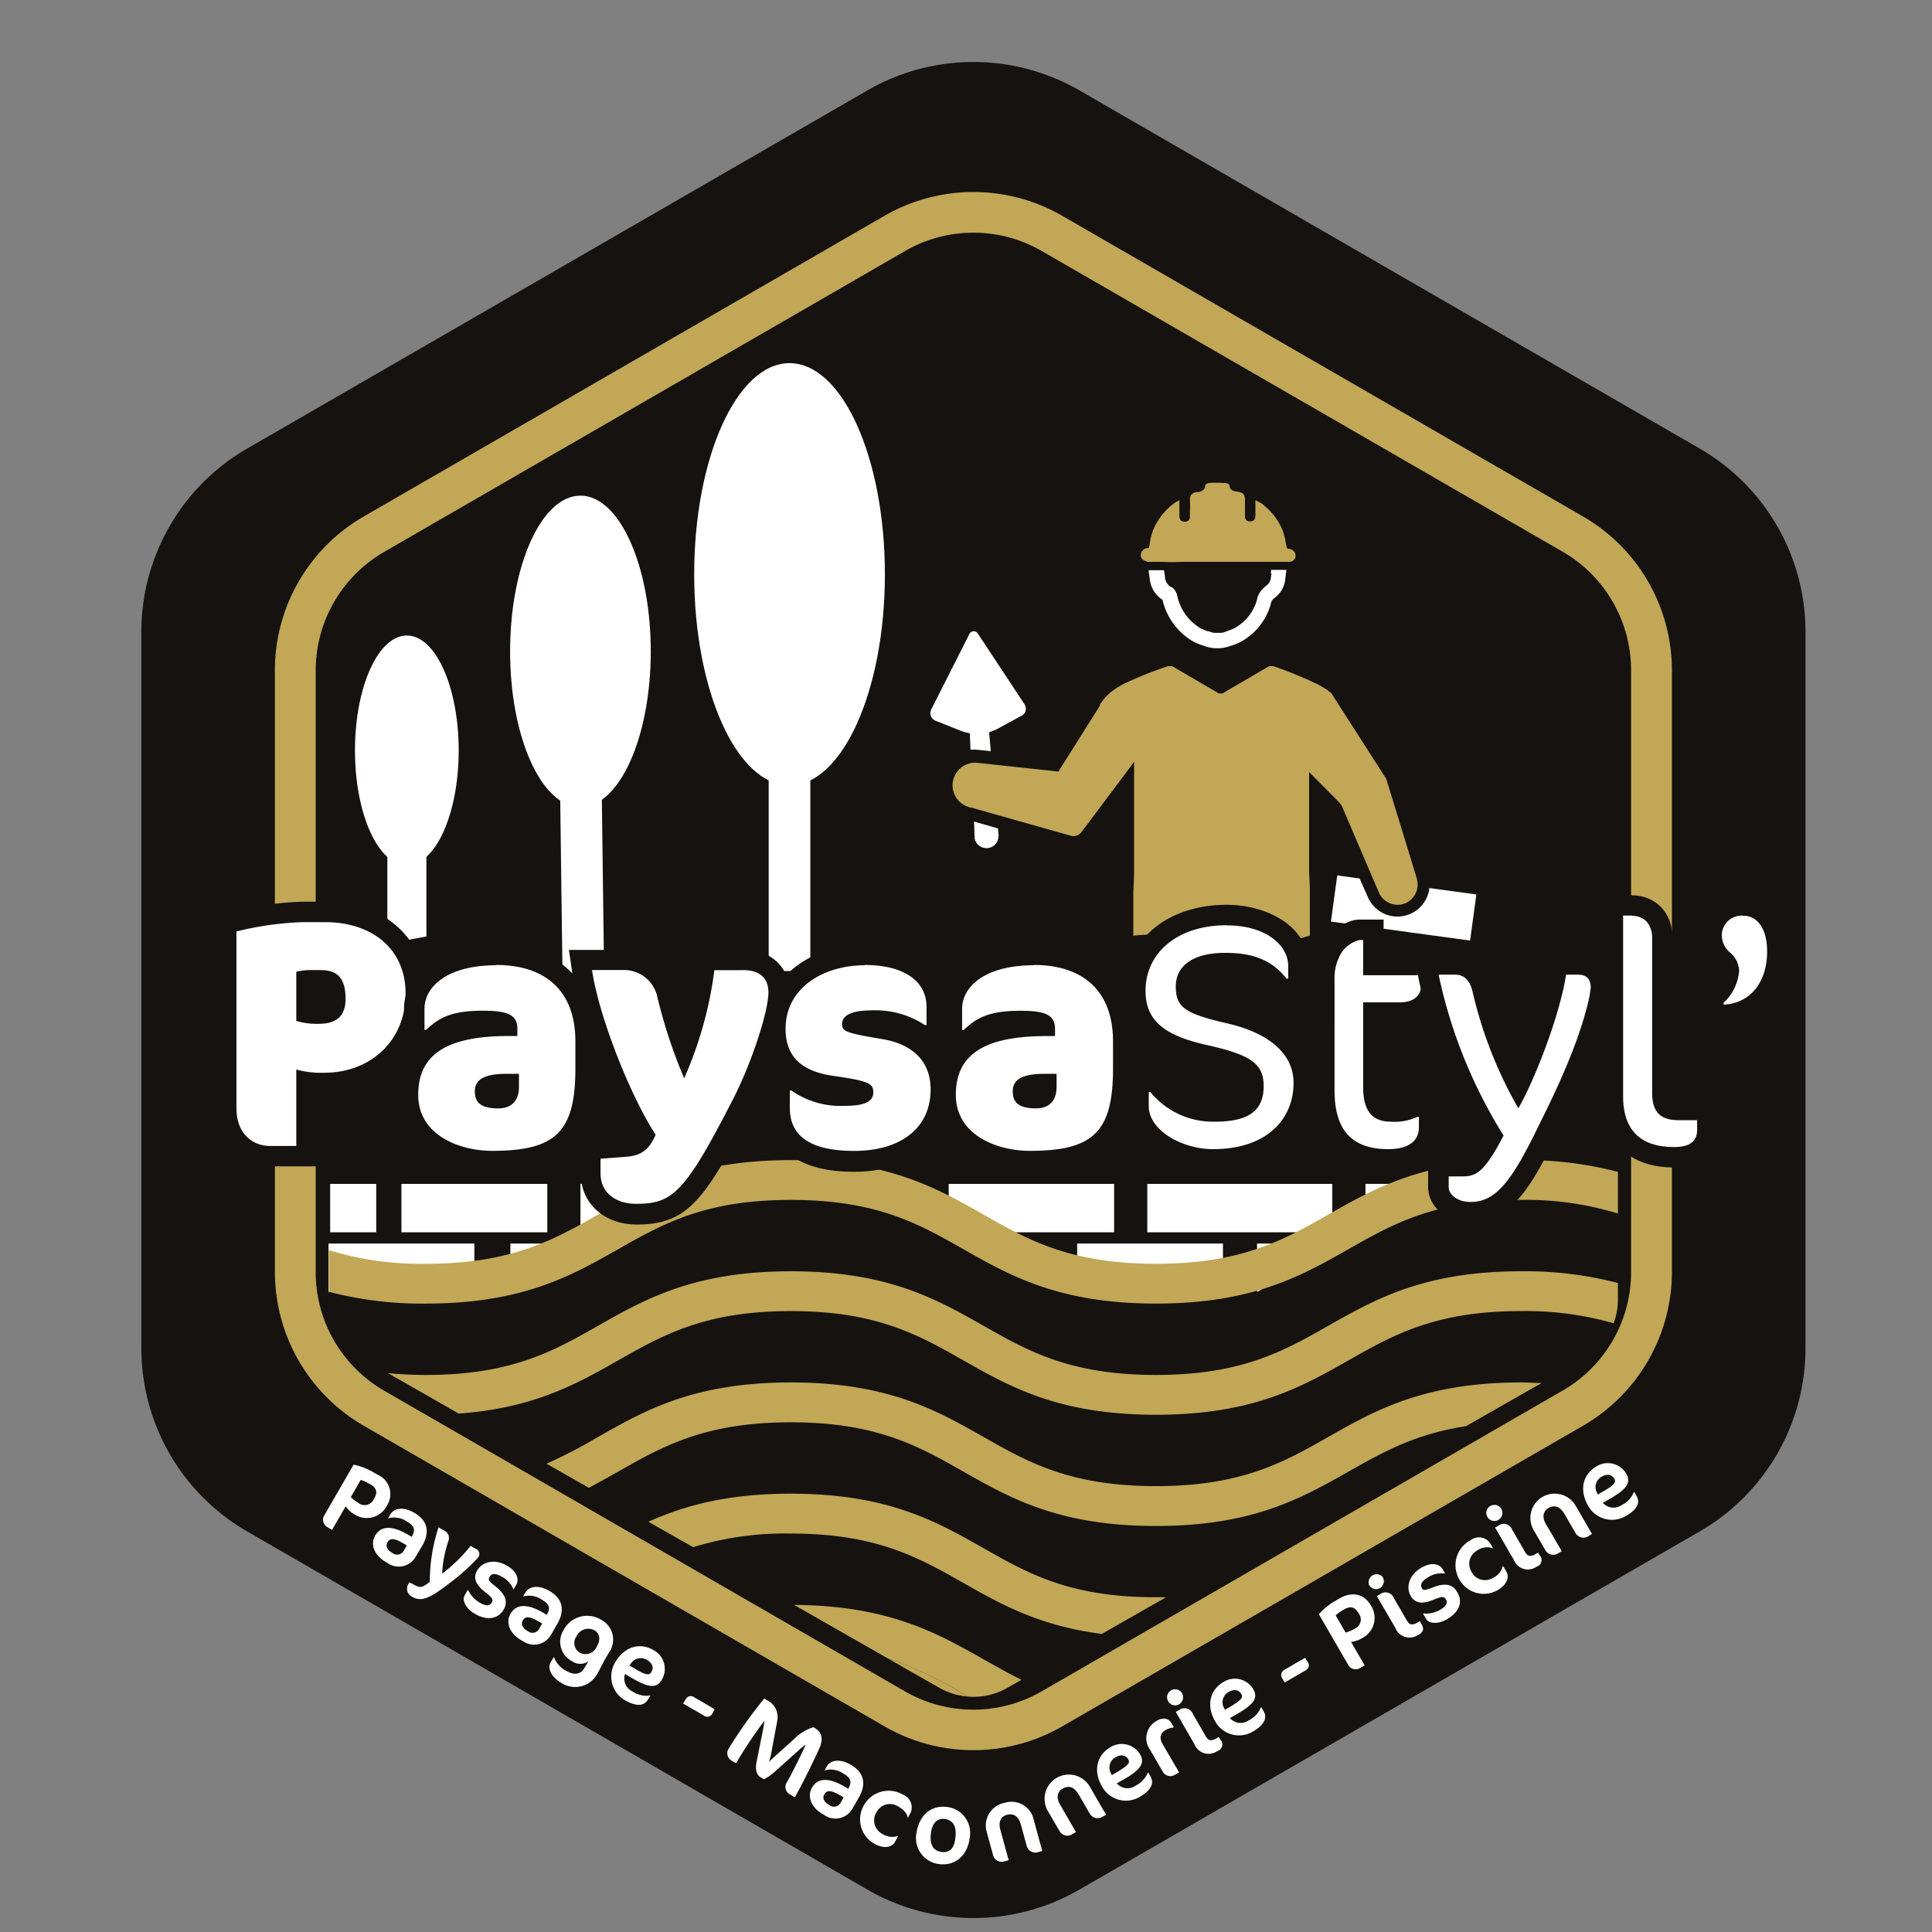 <svg id="Calque_1" data-name="Calque 1" xmlns="http://www.w3.org/2000/svg" viewBox="0 0 283.46 283.46"><rect x="0" y="0" width="283.46" height="283.46" fill="#808080" stroke="none"/><defs><style>.cls-1{fill:#151210;}.cls-2{fill:#c1a756;}.cls-3{fill:#fff;}</style></defs><path class="cls-1" d="M142.81,281.41a31,31,0,0,1-15.49-4.14l-91.09-52.6a31.06,31.06,0,0,1-15.49-26.83V92.66A31.06,31.06,0,0,1,36.23,65.83l91.09-52.6a31.12,31.12,0,0,1,31,0l91.09,52.6a31.06,31.06,0,0,1,15.49,26.83V197.84a31.06,31.06,0,0,1-15.49,26.83l-91.09,52.6A31,31,0,0,1,142.81,281.41Z"/><path class="cls-2" d="M142.81,256.78a26,26,0,0,1-13-3.47L53.33,209.16a26.09,26.09,0,0,1-13-22.53V98.32a26.07,26.07,0,0,1,13-22.52l76.48-44.16a26.09,26.09,0,0,1,26,0L232.3,75.8a26.07,26.07,0,0,1,13,22.52v88.31a26.09,26.09,0,0,1-13,22.53l-76.48,44.15A26,26,0,0,1,142.81,256.78Zm0-222.64a20,20,0,0,0-10,2.68L56.32,81a20.1,20.1,0,0,0-10,17.35v88.31a20.07,20.07,0,0,0,10,17.35l76.48,44.16a20.07,20.07,0,0,0,20,0L229.31,204a20.07,20.07,0,0,0,10-17.35V98.32a20.1,20.1,0,0,0-10-17.35L152.83,36.82A20,20,0,0,0,142.81,34.14Z"/><path class="cls-3" d="M216.61,131.23l-.92,6.77-20.42-2.79.93-6.77,3.28.45,1.24,2.79a4.72,4.72,0,0,0,9-1.39l6.88.94Z"/><path class="cls-2" d="M168.17,82.43h2.35a22.6,22.6,0,0,0,2.91,0h15.8a.94.94,0,0,0,.78-.51.66.66,0,0,0,.07-.32v-.08a.93.93,0,0,0-.17-.53,1.17,1.17,0,0,0-1-.48h0l-.06-.11a2,2,0,0,1-.19-.68,8.44,8.44,0,0,0-.52-2,8.82,8.82,0,0,0-2.61-3.49,1.45,1.45,0,0,0-.47-.38h0c-.29-.17-.6-.33-.87-.46v2.2c0,.46-.1.89-.75.9a.67.67,0,0,1-.78-.67,1.5,1.5,0,0,1,0-.2c0-.72,0-1.44,0-2.15a.28.28,0,0,1,0-.09c.05-.67-.17-1.07-1-1.22h0a1.36,1.36,0,0,0-.29-.06l-.12,0c-.46-.11-.86-.31-.86-.92,0-.11-.38-.31-.6-.32h-.24a16.83,16.83,0,0,0-2.13,0c-.21,0-.59.22-.59.33,0,.65-.44.84-.94,1h0l-.2,0h0l-.11,0c-.74.14-1,.5-1,1.09a.66.66,0,0,0,0,.14c.07.74,0,1.49,0,2.24,0,.07,0,.13,0,.2a.68.68,0,0,1-.77.68c-.66,0-.76-.43-.77-.9,0-.67,0-1.34,0-2.13v-.12l0,0a8.32,8.32,0,0,0-.73.42,9.24,9.24,0,0,0-3.11,3.93,8.59,8.59,0,0,0-.51,2,1.93,1.93,0,0,1-.13.55.61.61,0,0,1,0,.12h-.05a1.11,1.11,0,0,0-1.14.92h0v.17a.66.66,0,0,0,.07.32,1,1,0,0,0,.83.51Z"/><path class="cls-3" d="M186.55,84.09c0,.17-.05.34-.07.5a1.69,1.69,0,0,1-.47,1.15l-.26.22a4.73,4.73,0,0,0-.75.74,3.16,3.16,0,0,0-.6,1.37,4,4,0,0,1-.12.4,8.69,8.69,0,0,1-.65,1.33,6.77,6.77,0,0,1-1.93,2c-.18.13-.38.25-.57.36a9,9,0,0,1-1,.4l-.18.07h0a3.36,3.36,0,0,1-.66.21,3.24,3.24,0,0,1-.62,0h0a3.08,3.08,0,0,1-.61,0,3.54,3.54,0,0,1-.68-.21l-.06,0-.09,0c-.36-.13-.69-.27-1-.41s-.39-.23-.57-.36a7.28,7.28,0,0,1-2.93-4.43A2.17,2.17,0,0,0,172,86.2l-.1-.07-.1,0a1.85,1.85,0,0,1-.88-1.49c0-.16-.05-.33-.07-.5s-.05-.32-.07-.48h-2.25c0,.29.06.56.1.82l.06.44A4.09,4.09,0,0,0,170.56,88a9.57,9.57,0,0,0,3.83,5.69c.24.17.5.32.76.47l0,0a9.58,9.58,0,0,0,1.25.52l.05,0a5.65,5.65,0,0,0,1.13.34,4.66,4.66,0,0,0,1,.09h.09a5.25,5.25,0,0,0,2.06-.42l.05,0a9.83,9.83,0,0,0,1.29-.54l0,0c.26-.15.52-.3.76-.47a9,9,0,0,0,2.58-2.7,10.39,10.39,0,0,0,.82-1.67c.1-.26.16-.5.22-.71a1.73,1.73,0,0,1,.16-.49,3.27,3.27,0,0,1,.46-.44l.33-.28a3.86,3.86,0,0,0,1.18-2.52l.06-.44c0-.26.08-.53.1-.82h-2.25c0,.16,0,.32-.07.48Z"/><path class="cls-2" d="M207.87,128.88l-2.57-8.4-1.85-6-.07-.23-.54-.83-7.52-11.73h0v0l0,0-.06-.06a2.08,2.08,0,0,1-.2-.15l-.25-.18-.18-.13a12.88,12.88,0,0,0-1.35-.79A58,58,0,0,0,187,97.8l-.16-.06h-.64l-6.85,4a.16.16,0,0,1-.1,0,.15.15,0,0,1-.09,0l-.07,0-.06,0a.2.2,0,0,1-.1,0,.16.16,0,0,1-.1,0l-6.84-4h-.65l-.16.06a57.87,57.87,0,0,0-6.19,2.48,13,13,0,0,0-1.36.79l-.43.31-.13.1a7.39,7.39,0,0,0-1.19,1.18c-.18.23-.35.46-.51.71l0,.17-6.08,9.66-12-1.29a3.32,3.32,0,0,0-1.27,6.46,2.11,2.11,0,0,0,.48.12l14.68,4.15a1.47,1.47,0,0,0,1.5-.57l6.91-9.21.8-1.11c0,2,0,4.07,0,6.19,0,2.35,0,4.76,0,7.2,0,.87,0,1.75,0,2.64v0c0,1-.07,2.08-.11,3.13,0,1.34,0,3.75,0,6.38,0,0,13.26-1.69,18.9,3.88,1.41-2.58,7-3.88,7-3.88,0-2.63,0-5.05,0-6.38,0-1-.07-2.09-.11-3.13v0c0-.89,0-1.77,0-2.64,0-2.44,0-4.85,0-7.2,0-1.59,0-3.15,0-4.67l4.37,4.4.43.58L202.33,131a3,3,0,0,0,3.75,1.57h0a3,3,0,0,0,1.79-3.65Z"/><path class="cls-3" d="M146.49,122.71A1.76,1.76,0,0,1,143,123v-.12l-.09-2.34,3.51,1,.1,1.14Z"/><path class="cls-3" d="M149.89,105l-3.46,1.89a6.46,6.46,0,0,1-1.31.54l.25,2.78-1.89-.2h-.09a5.11,5.11,0,0,0-1,0l-.1-2.43a6.73,6.73,0,0,1-1.38-.38l-3.66-1.46a1.2,1.2,0,0,1-.62-1.65L142.24,93a.7.7,0,0,1,1.21-.07l6.86,10.39a1.19,1.19,0,0,1-.42,1.71Z"/><ellipse class="cls-3" cx="59.69" cy="110.1" rx="7.61" ry="16.86"/><polygon class="cls-3" points="62.56 137.4 56.83 138.46 56.83 114.81 62.56 114.81 62.56 137.4"/><ellipse class="cls-3" cx="115.84" cy="84.26" rx="13.99" ry="30.98"/><path class="cls-3" d="M118.89,143s-.15-.53-1.27-.53h-4.84v-37.4h6.11Z"/><ellipse class="cls-3" cx="85.16" cy="95.57" rx="10.32" ry="22.85"/><path class="cls-3" d="M88.63,142.48s-4.54,0-6.1.53l-.42-32h6.11Z"/><polygon class="cls-3" points="163.46 180.8 139.19 180.8 139.19 173.7 163.46 173.7 163.46 180.8 163.46 180.8"/><polygon class="cls-3" points="195.47 180.8 168.33 180.8 168.33 173.7 195.47 173.7 195.47 180.8 195.47 180.8"/><polygon class="cls-3" points="80.3 180.8 58.9 180.8 58.9 173.7 80.3 173.7 80.3 180.8 80.3 180.8"/><polygon class="cls-3" points="92.46 180.8 85.16 180.8 85.16 173.7 96.1 173.7 96.1 178.42 92.46 180.8"/><polygon class="cls-3" points="202.76 179.22 200.34 180.8 200.34 173.7 205.53 173.7 206.99 177.25 202.76 179.22"/><polygon class="cls-3" points="55.2 180.8 48.44 180.8 48.44 173.7 55.2 173.7 55.2 180.8 55.2 180.8"/><path class="cls-2" d="M130.2,243.29l7.65,4.36a10.11,10.11,0,0,0,4.17,1.27l-.71-.4A56.16,56.16,0,0,0,130.2,243.29Z"/><path class="cls-2" d="M116.51,235.47l13.69,7.82a56.16,56.16,0,0,1,11.11,5.23l.71.4a9.94,9.94,0,0,0,5.76-1.27l2.09-1.19c-1.92-.94-3.73-2-5.56-3C137.46,239.58,130.38,235.57,116.51,235.47Z"/><path class="cls-3" d="M52,222.18A3.6,3.6,0,0,1,50.72,221l-2,3.46-.7-.41a1.27,1.27,0,0,1-.34-1.89l4.2-7.27a10.08,10.08,0,0,1,2.55.92l1,.57a3.09,3.09,0,0,1,1.36,4.48A3.31,3.31,0,0,1,52,222.18Zm2.3-4.41-.57-.33a6.13,6.13,0,0,0-.81-.31l-1.45,2.52a5.84,5.84,0,0,0,1.16.89,1.46,1.46,0,0,0,2.2-.57C55.46,219,55.28,218.31,54.34,217.77Z"/><path class="cls-3" d="M56.91,229.36l-.35-.21c-1.66-1-2.26-2.55-1.52-3.84s2.18-1.67,4.75-.18l.61.35.05-.09c.57-1,.28-1.56-.76-2.16a3.26,3.26,0,0,0-2.69-.47l-.06,0,.32-.56c.45-.78,1.69-1.31,3.54-.24,1.55.9,2.54,2.44,1.14,4.85L61,228.38A2.85,2.85,0,0,1,56.91,229.36Zm2.78-2.62-.62-.36c-1.33-.77-1.88-.68-2.21-.11s-.07,1.13.7,1.57a1.12,1.12,0,0,0,1.74-.43Z"/><path class="cls-3" d="M60.47,234.28a1.3,1.3,0,0,1-.6-1.78l.19-.34,1,.51c.66.32,1,.19,2-.58a25.59,25.59,0,0,1,1.28-8l.93.53a1.19,1.19,0,0,1,.54,1.41,17.24,17.24,0,0,0-.94,4.85,22.64,22.64,0,0,0,4.17-4.07l.76.43a.82.82,0,0,1,.34,1.29,31.31,31.31,0,0,1-4.25,3.8C62.83,234.69,61.73,235,60.47,234.28Z"/><path class="cls-3" d="M69.62,236.75c-1.28-.75-1.86-2-1.45-2.68l.46-.79.06,0a4.09,4.09,0,0,0,1.72,1.87c.86.5,1.42.49,1.72,0s.1-.74-1-1.6c-1.36-1.07-1.74-2.06-1.12-3.13.76-1.31,2.58-1.74,4.38-.71,1.58.92,1.76,2.11,1.37,2.79l-.39.66-.06,0a3.59,3.59,0,0,0-1.63-1.8c-1.06-.62-1.59-.49-1.85,0s-.08.62,1,1.5c1.31,1.08,1.73,2.16,1.08,3.28C73.05,237.55,71.5,237.83,69.62,236.75Z"/><path class="cls-3" d="M76.77,240.82l-.35-.2c-1.66-1-2.26-2.56-1.52-3.84s2.18-1.67,4.75-.19l.61.36,0-.09c.57-1,.28-1.56-.76-2.16a3.28,3.28,0,0,0-2.69-.48l-.06,0,.32-.55c.45-.78,1.69-1.31,3.54-.25,1.56.9,2.54,2.44,1.14,4.86l-.93,1.61A2.85,2.85,0,0,1,76.77,240.82Zm2.78-2.62-.62-.36c-1.33-.76-1.88-.67-2.21-.1s-.06,1.13.7,1.57a1.12,1.12,0,0,0,1.74-.43Z"/><path class="cls-3" d="M88.15,244.62c-.15.3-.35.68-.49.92a3.71,3.71,0,0,1-5.35,1.34c-1.44-.84-2-2.11-1.54-2.94l.46-.79.07,0a3.57,3.57,0,0,0,1.79,2c1.19.69,2.12.5,2.65-.42l.6-1a2.08,2.08,0,0,1-2.41,0,3.2,3.2,0,0,1-1.27-4.52,3.91,3.91,0,0,1,5.62-1.51,3.26,3.26,0,0,1,1.09,4.72l-.7,1.19C88.54,243.89,88.32,244.3,88.15,244.62Zm-3.57-4.54a1.66,1.66,0,0,0,.47,2.39,1.79,1.79,0,0,0,2.52-.91c.63-1.09.39-1.93-.38-2.38A1.91,1.91,0,0,0,84.58,240.08Z"/><path class="cls-3" d="M92.84,246.27l-1.14-.66a2.11,2.11,0,0,0,1.13,2.58,3.62,3.62,0,0,0,2.52.57l.07,0-.32.55c-.52.89-1.52,1.23-3.45.12a4,4,0,0,1-1.4-5.51c1.35-2.34,3.63-3,5.63-1.82a3.12,3.12,0,0,1,1.23,4.33C96.37,247.76,95.15,247.61,92.84,246.27Zm2-2.77a1.72,1.72,0,0,0-2.33.65l-.15.22.78.45c1.65,1,2.13,1,2.42.5C96,244.62,95.68,244,94.88,243.5Z"/><path class="cls-3" d="M104.49,251.46a.83.83,0,0,1-1.26.22l-3-1.73.39-.66a.83.83,0,0,1,1.23-.27l3,1.75Z"/><path class="cls-3" d="M115.94,263.29a1.23,1.23,0,0,1-.46-1.85c.66-1.13,2.35-4.5,2.71-5.46-.28.22-.66.48-1,.81l-3.45,3.1a7.89,7.89,0,0,1-1.65,1.16l-.48-.28c-.58-.34-.84-1.09-.61-2.24l.9-4.49c.11-.54.21-1.2.26-1.58A64.33,64.33,0,0,0,108,258.7l-.62-.36a1.24,1.24,0,0,1-.44-1.83,67.74,67.74,0,0,1,5.18-7.3l.37.22a2.74,2.74,0,0,1,1.57,2.92l-.78,4.19a14.21,14.21,0,0,1-.46,2,7.85,7.85,0,0,1,.77-.76l2.85-2.57a7,7,0,0,1,2.9-1.8l.2.12c1,.57,1.28,1.57.72,2.87-.65,1.5-2.62,5.52-3.65,7.3Z"/><path class="cls-3" d="M121,266.34l-.35-.21c-1.66-1-2.26-2.55-1.52-3.84s2.18-1.67,4.75-.18l.61.35,0-.09c.57-1,.28-1.56-.76-2.16a3.32,3.32,0,0,0-2.69-.48l-.06,0,.32-.56c.45-.78,1.69-1.31,3.54-.24,1.56.9,2.54,2.44,1.14,4.85l-.93,1.61A2.85,2.85,0,0,1,121,266.34Zm2.78-2.62-.62-.37c-1.33-.76-1.88-.67-2.21-.1s-.06,1.13.7,1.57a1.12,1.12,0,0,0,1.74-.43Z"/><path class="cls-3" d="M133.17,266.73c0-.54-.52-1.23-1.54-1.77a2.21,2.21,0,0,0-3,.87,2.24,2.24,0,0,0,.83,3.24,2.64,2.64,0,0,0,2.23.32l.07,0-.43.82c-.46.86-1.62,1.05-2.91.37a4.08,4.08,0,0,1-1.78-5.5,4.15,4.15,0,0,1,5.86-1.76,2,2,0,0,1,1.14,2.57l-.44.83Z"/><path class="cls-3" d="M139,265.12a3.84,3.84,0,0,1,3.27,4.55c-.31,2.41-1.95,4.15-4.53,3.82a3.84,3.84,0,0,1-3.28-4.54C134.8,266.54,136.43,264.78,139,265.12Zm-.41,1.76c-1.15-.15-1.85.73-2,2.05-.21,1.59.25,2.62,1.57,2.79s1.85-.73,2-2C140.39,268.08,139.92,267.05,138.61,266.88Z"/><path class="cls-3" d="M152.4,271.72a1.33,1.33,0,0,1-1.76-.88l-.85-3.1c-.36-1.31-1.09-1.73-2.09-1.46-.84.23-1.25,1-.94,2.14l1.23,4.51-.58.16a1.32,1.32,0,0,1-1.71-.91l-.92-3.37a3.38,3.38,0,0,1,2.61-4.3,3.34,3.34,0,0,1,4.29,2.53l1.24,4.54Z"/><path class="cls-3" d="M161.82,266.51a1.33,1.33,0,0,1-1.93-.41l-1.61-2.78c-.68-1.18-1.5-1.4-2.4-.88-.75.43-.94,1.3-.36,2.3l2.34,4.06-.52.3a1.31,1.31,0,0,1-1.88-.44l-1.75-3a3.56,3.56,0,0,1,6.22-3.47l2.36,4.08Z"/><path class="cls-3" d="M165,261l-1.15.66a2.11,2.11,0,0,0,2.8.31,3.71,3.71,0,0,0,1.76-1.9l.06,0,.32.55c.52.89.3,1.93-1.62,3.05a4,4,0,0,1-5.47-1.53c-1.36-2.34-.78-4.63,1.22-5.79a3.14,3.14,0,0,1,4.38,1.09C168,258.69,167.31,259.67,165,261Zm-1.39-3.15a1.75,1.75,0,0,0-.61,2.35l.13.24.78-.45c1.65-1,1.92-1.36,1.63-1.85C165.14,257.44,164.41,257.39,163.61,257.85Z"/><path class="cls-3" d="M172.14,253.47a2.79,2.79,0,0,0-1.13.37c-.78.45-1,1.13-.35,2.19l2.33,4-.48.28a1.28,1.28,0,0,1-1.92-.38l-1.86-3.22a2.88,2.88,0,0,1,1-4.24c1.08-.62,1.81-.23,2.11.3l.36.63Z"/><path class="cls-3" d="M173,250.05a1.18,1.18,0,1,1,.43-1.62A1.21,1.21,0,0,1,173,250.05Zm5.61,6.86a2.23,2.23,0,0,1-3.36-1l-2.74-4.74.5-.29a1.32,1.32,0,0,1,2,.58l1.89,3.27c.4.7.83.75,1.59.31l.33-.19.22.38A1,1,0,0,1,178.6,256.91Z"/><path class="cls-3" d="M181.59,251.42l-1.14.66a2.09,2.09,0,0,0,2.79.31,3.67,3.67,0,0,0,1.76-1.9l.07,0,.31.55c.52.89.31,1.94-1.62,3.05a4,4,0,0,1-5.47-1.53c-1.35-2.34-.77-4.63,1.23-5.79a3.13,3.13,0,0,1,4.37,1.09C184.63,249.11,183.9,250.09,181.59,251.42Zm-1.39-3.14a1.72,1.72,0,0,0-.6,2.34l.12.24.78-.45c1.65-1,1.92-1.36,1.63-1.85C181.73,247.86,181,247.81,180.2,248.28Z"/><path class="cls-3" d="M191.91,243.92c.27.45.11.89-.43,1.2l-3,1.73-.39-.66a.85.85,0,0,1,.38-1.21l3-1.75Z"/><path class="cls-3" d="M199.88,240.32a3.77,3.77,0,0,1-1.66.57l2,3.45-.7.41a1.27,1.27,0,0,1-1.81-.65l-4.21-7.27a10.28,10.28,0,0,1,2.07-1.75l1-.58c1.73-1,3.54-.73,4.56,1.05A3.31,3.31,0,0,1,199.88,240.32Zm-2.67-4.19-.57.33a5.94,5.94,0,0,0-.67.55l1.46,2.52a5.7,5.7,0,0,0,1.35-.58,1.45,1.45,0,0,0,.6-2.18C198.8,235.75,198.15,235.59,197.21,236.13Z"/><path class="cls-3" d="M202.48,233a1.19,1.19,0,0,1-1.61-.44,1.18,1.18,0,0,1,2-1.18A1.21,1.21,0,0,1,202.48,233Zm5.61,6.85a2.22,2.22,0,0,1-3.36-1L202,234.17l.5-.28a1.31,1.31,0,0,1,2,.57l1.9,3.28c.4.7.83.75,1.59.3l.33-.18.22.37C209,239,208.83,239.46,208.09,239.88Z"/><path class="cls-3" d="M212.27,237.59c-1.29.75-2.63.64-3.05-.08l-.45-.79.06,0a4,4,0,0,0,2.49-.55c.85-.5,1.13-1,.83-1.5s-.59-.46-1.9.07c-1.6.65-2.65.48-3.27-.58-.76-1.32-.22-3.12,1.57-4.15,1.59-.92,2.71-.48,3.1.2l.38.66-.06,0a3.57,3.57,0,0,0-2.38.51c-1.06.61-1.21,1.13-1,1.59s.49.37,1.8-.13c1.59-.6,2.74-.42,3.38.7C214.68,235,214.15,236.5,212.27,237.59Z"/><path class="cls-3" d="M219,227.15a2.51,2.51,0,0,0-2.32.37,2.2,2.2,0,0,0-.83,3,2.22,2.22,0,0,0,3.17,1,2.65,2.65,0,0,0,1.47-1.72l.07,0,.46.81c.49.84,0,1.93-1.24,2.66a4.08,4.08,0,0,1-5.6-1.43,4.14,4.14,0,0,1,1.63-5.89,2,2,0,0,1,2.78.4l.48.82Z"/><path class="cls-3" d="M219.84,223a1.18,1.18,0,1,1,.43-1.62A1.2,1.2,0,0,1,219.84,223Zm5.61,6.86a2.22,2.22,0,0,1-3.35-1l-2.74-4.74.49-.29a1.32,1.32,0,0,1,2,.58l1.89,3.27c.4.7.83.75,1.6.31l.32-.19.22.38A1,1,0,0,1,225.45,229.86Z"/><path class="cls-3" d="M233.1,225.35a1.33,1.33,0,0,1-1.93-.41l-1.61-2.77c-.68-1.19-1.5-1.41-2.4-.89-.75.44-.94,1.31-.36,2.31l2.34,4-.52.3a1.31,1.31,0,0,1-1.88-.44l-1.75-3a3.56,3.56,0,0,1,6.22-3.48l2.36,4.08Z"/><path class="cls-3" d="M236.31,219.84l-1.14.66a2.11,2.11,0,0,0,2.79.31,3.67,3.67,0,0,0,1.76-1.9l.07,0,.31.55c.52.89.3,1.93-1.62,3a4,4,0,0,1-5.47-1.53c-1.35-2.34-.77-4.63,1.23-5.79a3.13,3.13,0,0,1,4.37,1.1C239.36,217.53,238.62,218.5,236.31,219.84Zm-1.38-3.15a1.73,1.73,0,0,0-.61,2.34l.12.24.78-.45c1.65-.95,1.92-1.35,1.64-1.84C236.45,216.28,235.73,216.22,234.93,216.69Z"/><polygon class="cls-3" points="152.22 187 146.59 186 142.81 182.45 152.22 182.45 152.22 187 152.22 187"/><polygon class="cls-3" points="179.43 189.55 158.04 189.55 158.04 182.45 179.43 182.45 179.43 189.55 179.43 189.55"/><polygon class="cls-3" points="192.23 185.12 184.43 189.55 184.43 182.45 195.47 182.45 195.13 183.79 192.23 185.12"/><polygon class="cls-3" points="69.6 189.55 48.2 189.55 48.2 182.45 69.6 182.45 69.6 189.55 69.6 189.55"/><polygon class="cls-3" points="78.58 188.11 74.88 189.55 74.88 182.45 89.36 182.45 84.04 185.34 78.58 188.11"/><path class="cls-2" d="M194.88,194.52c-6.53,3.71-12.7,7.21-25.28,7.21s-18.76-3.5-25.29-7.21c-6.93-3.93-14.09-8-28.28-8s-21.36,4.07-28.29,8c-6.53,3.71-12.69,7.21-25.28,7.21-2,0-3.84-.1-5.55-.27l10.4,5.94c11.07-.81,17.34-4.37,23.43-7.83,6.53-3.7,12.7-7.21,25.29-7.21s18.75,3.51,25.28,7.21c6.93,3.94,14.09,8,28.29,8s21.35-4.06,28.28-8c6.53-3.7,12.7-7.21,25.29-7.21a46.68,46.68,0,0,1,13.58,1.79,10,10,0,0,0,.63-3.45v-2.46a53.81,53.81,0,0,0-14.21-1.72C209,186.52,201.81,190.59,194.88,194.52Z"/><path class="cls-2" d="M194.88,210.83c-6.53,3.71-12.7,7.21-25.28,7.21s-18.76-3.5-25.29-7.21c-6.93-3.93-14.09-8-28.28-8s-21.36,4.07-28.29,8a75.6,75.6,0,0,1-7.55,3.92l6.2,3.54c1.5-.79,2.93-1.6,4.35-2.4,6.53-3.71,12.7-7.21,25.29-7.21s18.75,3.5,25.28,7.21c6.93,3.93,14.09,8,28.29,8s21.35-4.07,28.28-8c5-2.81,9.7-5.5,17.2-6.64l11.11-6.34c-1,0-2-.08-3-.08C209,202.83,201.81,206.9,194.88,210.83Z"/><path class="cls-2" d="M144.31,227.15c-6.93-3.93-14.09-8-28.28-8-9.39,0-15.7,1.78-20.9,4.12L101.7,227A45.63,45.63,0,0,1,116,225c12.59,0,18.75,3.51,25.28,7.21,5.5,3.13,11.17,6.33,20.38,7.52l9.43-5.39c-.5,0-1,0-1.52,0C157,234.36,150.84,230.86,144.31,227.15Z"/><path class="cls-2" d="M90.74,183.26c6.53-3.71,12.7-7.21,25.29-7.21s18.75,3.5,25.28,7.21c6.93,3.93,14.09,8,28.29,8s21.35-4.07,28.28-8c6.53-3.71,12.7-7.21,25.29-7.21a45.71,45.71,0,0,1,14.21,2v-6.11a53.77,53.77,0,0,0-14.21-1.73c-14.2,0-21.36,4.07-28.29,8-6.53,3.71-12.7,7.21-25.28,7.21s-18.76-3.5-25.29-7.21c-6.93-3.93-14.09-8-28.28-8s-21.36,4.07-28.29,8c-6.53,3.71-12.69,7.21-25.28,7.21a45.71,45.71,0,0,1-14.21-2v6.11a53.77,53.77,0,0,0,14.21,1.73C76.65,191.26,83.82,187.19,90.74,183.26Z"/><path class="cls-3" d="M39.55,169.63c-3.06,0-6.36-2.2-6.36-7V135.47l1.16-.27a49.86,49.86,0,0,1,9.86-1.4h3.56c7.92,0,13.24,4.82,13.24,12,0,7.59-5.63,13.09-13.38,13.09a22.82,22.82,0,0,1-2.66-.13v10.87Zm5.42-21a13.68,13.68,0,0,0,1.83.1c2,0,2.43-.75,2.43-2.15,0-2.59-.85-2.73-2.24-2.73H45.23l-.26,0Z"/><path class="cls-1" d="M47.77,135.3c6.61,0,11.74,3.75,11.74,10.5,0,7-5.27,11.59-11.88,11.59a13.81,13.81,0,0,1-4.16-.47v11.21H39.55c-2.31,0-4.86-1.64-4.86-5.53V136.66a47.12,47.12,0,0,1,9.52-1.36h3.56m-1,14.91c2.77,0,3.93-1.31,3.93-3.65,0-3.38-1.48-4.23-3.74-4.23H45.23a10.63,10.63,0,0,0-1.76.24v7.22a10.4,10.4,0,0,0,3.33.42m1-17.91H44.21A50.68,50.68,0,0,0,34,133.74l-2.32.54V162.6c0,5.6,3.95,8.53,7.86,8.53h6.92V160.37c.41,0,.8,0,1.16,0,8.62,0,14.88-6.13,14.88-14.59,0-8-6.06-13.5-14.74-13.5Zm-1.3,14.91v-1.88H47a3.25,3.25,0,0,1,.61,0,4.09,4.09,0,0,1,.13,1.18,2.49,2.49,0,0,1,0,.55,2.92,2.92,0,0,1-.88.1Z"/><path class="cls-3" d="M72.22,170.34c-6,0-12.36-3-12.36-9.71s4.87-10.06,14.49-10.13c-.17-.39-.86-.71-3.52-.71-4.38,0-5.79,1-7.29,2.41l-.44.41H60.78V148c0-3.92,3.72-7.88,12-7.88s13.1,4.64,13.1,12.71v4C85.92,166.92,82.46,170.34,72.22,170.34ZM74.34,159c-3.16,0-3.16.76-3.16,1.08s0,1,2,1c.9,0,1.46-.28,1.46-1.65V159Z"/><path class="cls-1" d="M72.82,141.58c7,0,11.6,3.62,11.6,11.21v4c0,9.38-3,12.06-12.2,12.06-4.9,0-10.86-2.35-10.86-8.21S65.42,152,74.67,152h1.24v-1.08c0-2.11-1.61-2.63-5.08-2.63-4.76,0-6.52,1.13-8.32,2.82h-.23V148c0-3.19,3.28-6.38,10.54-6.38m.32,21c1.57,0,3-.8,3-3.15v-1.92H74.34c-3.32,0-4.67.85-4.67,2.58s1,2.49,3.47,2.49m-.32-24c-9.35,0-13.54,4.71-13.54,9.38v6.15h1a10.56,10.56,0,0,0-1.94,6.52,10.15,10.15,0,0,0,5,8.84,16.79,16.79,0,0,0,8.86,2.37c11.08,0,15.2-4.08,15.2-15.06v-4c0-8.89-5.46-14.21-14.6-14.21Z"/><path class="cls-3" d="M93.29,178.12c-3.93,0-6.68-2.45-6.68-6v-3.55l5.18-.39a2.83,2.83,0,0,0,2.69-1.64c-3.81-6.14-8.14-17.51-9.1-24l-.25-1.72h6.31a6.48,6.48,0,0,1,6.41,4.84,69,69,0,0,0,2.54,8.51,56.82,56.82,0,0,0,2.91-12l.15-1.34H109c3.28,0,5.24,1.79,5.24,4.79s-2.56,10.91-5.38,16.4C101.76,175.86,99.57,178.12,93.29,178.12Z"/><path class="cls-1" d="M109,142.33c2.54,0,3.74,1.22,3.74,3.29,0,2.72-2.4,10.22-5.22,15.71-7.12,13.89-8.92,15.29-14.23,15.29-2.82,0-5.18-1.54-5.18-4.45V170l3.79-.28c2.31-.19,3.37-1.13,4.3-3.24-3.65-5.53-8.32-17.26-9.34-24.16h4.58A5,5,0,0,1,96.38,146a75.31,75.31,0,0,0,4,12.2,56.92,56.92,0,0,0,4.43-15.86H109m0-3h-6.89l-.3,2.67a49.79,49.79,0,0,1-1.46,7.3c-.41-1.36-.77-2.7-1-3.94a8,8,0,0,0-7.88-6h-8l.51,3.44c.95,6.5,5,17.22,8.78,23.73a2.07,2.07,0,0,1-1,.24l-3.77.28-2.78.2v4.95c0,4.32,3.44,7.45,8.18,7.45,7.42,0,10-3.42,16.9-16.92,2.63-5.11,5.55-13.39,5.55-17.08s-2.64-6.29-6.74-6.29Z"/><path class="cls-3" d="M125.31,170.38c-9,0-10.93-4.26-10.93-7.83v-4.08h2.24l.4.31a11.16,11.16,0,0,0,6.9,1.94c2.16,0,2.65-.37,2.71-.43s0,0,0,0a18.78,18.78,0,0,0-4.58-.95c-5.49-.79-8.27-3.61-8.27-8.38,0-7.12,6.59-10.84,13.1-10.84s10.56,2.93,10.56,7.65v4.17h-2.23l-.39-.29c-.94-.7-3.09-1.87-6.92-1.87a7,7,0,0,0-2.53.33c1.09.33,3.34.71,4.3.87,5.32.88,8.37,4.12,8.37,8.89C138,166.24,133,170.38,125.31,170.38Z"/><path class="cls-1" d="M126.88,141.58c5.64,0,9.06,2.3,9.06,6.15v2.67h-.23a13.23,13.23,0,0,0-7.81-2.16c-3.28,0-4.35.9-4.35,2s.56,1.32,5.87,2.21c4.25.7,7.12,3.05,7.12,7.41,0,5.54-4.25,9-11.23,9s-9.43-2.58-9.43-6.33V160h.23a12.65,12.65,0,0,0,7.81,2.25c3.19,0,4.21-.75,4.21-2s-.6-1.65-5.87-2.4c-4.57-.65-7-2.76-7-6.89,0-6.19,5.78-9.34,11.6-9.34m0-3c-7.25,0-14.6,4.24-14.6,12.34a9.36,9.36,0,0,0,1.93,6.05h-1.33v5.58c0,3.49,1.62,9.33,12.43,9.33,8.64,0,14.23-4.73,14.23-12a9.93,9.93,0,0,0-2.17-6.43h1.57v-5.67c0-6.75-6.5-9.15-12.06-9.15Z"/><path class="cls-3" d="M151.1,170.34c-6,0-12.36-3-12.36-9.71s4.87-10.06,14.49-10.13c-.17-.39-.86-.71-3.52-.71-4.38,0-5.79,1-7.29,2.41l-.44.41h-2.32V148c0-3.92,3.72-7.88,12-7.88s13.1,4.64,13.1,12.71v4C164.8,166.92,161.34,170.34,151.1,170.34ZM153.22,159c-3.17,0-3.17.76-3.17,1.08s0,1,2,1c.9,0,1.46-.28,1.46-1.65V159Z"/><path class="cls-1" d="M151.7,141.58c7,0,11.6,3.62,11.6,11.21v4c0,9.38-3,12.06-12.2,12.06-4.9,0-10.86-2.35-10.86-8.21s4.06-8.63,13.3-8.63h1.25v-1.08c0-2.11-1.61-2.63-5.08-2.63-4.76,0-6.52,1.13-8.32,2.82h-.23V148c0-3.19,3.28-6.38,10.54-6.38m.32,21c1.57,0,3-.8,3-3.15v-1.92h-1.76c-3.33,0-4.67.85-4.67,2.58s1,2.49,3.47,2.49m-.32-24c-9.35,0-13.54,4.71-13.54,9.38v6.15h1a10.56,10.56,0,0,0-1.94,6.52,10.17,10.17,0,0,0,5,8.84,16.83,16.83,0,0,0,8.87,2.37c11.08,0,15.2-4.08,15.2-15.06v-4c0-8.89-5.46-14.21-14.6-14.21Z"/><path class="cls-3" d="M177.94,170.1c-5.17,0-10.92-3.21-10.92-7.83v-3.56h2.49l.45.61a10.46,10.46,0,0,0,8.31,3.75c5.18,0,5.61-1.91,5.61-3.71,0-2-.3-3-7-4.54-5.1-1.13-10.32-3.13-10.32-9.44,0-6.54,5.52-11.11,13.43-11.11,6.82,0,10.51,3.81,10.51,7.41v3.42H188l-.45-.57c-1.8-2.29-4.07-3.23-7.84-3.23-2.14,0-5.75.45-5.75,3.43,0,1.69,0,2.47,6.47,4,6.87,1.6,10.81,5.31,10.81,10.18C191.27,164.06,187.78,170.1,177.94,170.1Z"/><path class="cls-1" d="M180,135.77c5.82,0,9,3,9,5.91v1.92h-.23c-2-2.53-4.58-3.8-9-3.8-4.63,0-7.26,1.83-7.26,4.93s1.39,4,7.62,5.44c4.44,1,9.66,3.52,9.66,8.72s-3.79,9.71-11.83,9.71c-4.48,0-9.42-2.72-9.42-6.33v-2.06h.23a11.87,11.87,0,0,0,9.52,4.36c5.4,0,7.11-2,7.11-5.21s-1.71-4.55-8.18-6c-6.14-1.36-9.15-3.43-9.15-8,0-5.44,4.53-9.61,11.93-9.61m0-3c-8.79,0-14.93,5.18-14.93,12.61s6.15,9.72,11.51,10.91c1.81.4,4.36,1,5.39,1.79.27.2.43.31.43,1.28,0,1.14,0,2.21-4.11,2.21a8.94,8.94,0,0,1-7.11-3.14l-.89-1.22h-4.75v5.06c0,5.58,6.42,9.33,12.42,9.33,4.53,0,8.31-1.26,10.95-3.64a12.05,12.05,0,0,0,3.88-9.07c0-5.63-4.36-9.87-12-11.64-4.11-1-5-1.53-5.23-1.78h0a2.33,2.33,0,0,1-.07-.74c0-1.74,3-1.93,4.26-1.93,3.79,0,5.4,1.06,6.65,2.65l.9,1.15H192v-4.92c0-5.79-6.19-8.91-12-8.91Z"/><path class="cls-3" d="M203.73,170.1c-6.24,0-9.4-3.42-9.4-10.18V143.6a8.57,8.57,0,0,1,1.31-4.73,5.84,5.84,0,0,1,3.84-2.45h2v5.16H210v2.91c0,2-1.25,4.08-4.74,4.08h-3.72V159.5c0,3.3,1.21,3.57,2.57,3.57a6.26,6.26,0,0,0,3.07-.47l.37-.24h2.17v3C209.71,166.48,209.28,170.1,203.73,170.1Z"/><path class="cls-1" d="M200,137.92v5.16h8.51v1.41c0,1.55-1,2.58-3.24,2.58H200V159.5c0,3.57,1.39,5.07,4.07,5.07a7.73,7.73,0,0,0,3.88-.71h.23v1.51c0,2.11-1.62,3.23-4.48,3.23-5.5,0-7.9-2.91-7.9-8.68V143.6a7.12,7.12,0,0,1,1.06-3.89,4.59,4.59,0,0,1,2.59-1.79h.5m3-3h-3.5c-2,0-4.23,1.86-5.08,3.11a10,10,0,0,0-1.57,5.57v16.32c0,4.37,1.41,11.68,10.9,11.68,3.45,0,7.48-1.63,7.48-6.23v-4.51H207.1l-.74.48a6.43,6.43,0,0,1-2.26.23,1.61,1.61,0,0,1-.73-.11s-.34-.4-.34-2v-9.43h2.22c4.31,0,6.24-2.8,6.24-5.58v-4.41H203v-5.16Z"/><path class="cls-3" d="M215.74,177.89c-2.63,0-4.69-1.61-4.69-3.66v-3.09h3.49c1.12,0,2,0,4.32-4.4a74.15,74.15,0,0,1-9.26-23.43l-.33-1.77h4.21c1.18,0,3.28.48,4,3.69a64.13,64.13,0,0,0,5.2,14.25c2.29-4.79,4.89-12.07,5.59-16.67l.19-1.27h2.95a3.15,3.15,0,0,1,3.44,3.42,18.38,18.38,0,0,1-.55,3c-1.72,6.74-5.24,13.86-6.94,17.28l-.56,1.14C223.13,174,220.4,177.89,215.74,177.89Z"/><path class="cls-1" d="M231.45,143c1.11,0,1.94.42,1.94,1.92a16.86,16.86,0,0,1-.5,2.63c-1.9,7.46-6.06,15.38-7.4,18.15-3.93,8.07-6.24,10.65-9.75,10.65-1.89,0-3.19-1.08-3.19-2.16v-1.59h2c1.94,0,3.19-.47,6.05-6A73,73,0,0,1,211.07,143h2.41c1.71,0,2.31,1.36,2.58,2.53a62.59,62.59,0,0,0,6.71,17.08c2.63-4.6,6.19-14.12,7-19.61h1.66m0-3h-4.24l-.39,2.55a65.23,65.23,0,0,1-4.15,13.3,63,63,0,0,1-3.68-11c-1-4.41-4.2-4.88-5.51-4.88h-6l.66,3.55a75.9,75.9,0,0,0,9,23.19,11.59,11.59,0,0,1-1.89,2.68c-.19.17-.2.18-.7.18h-5v4.59c0,2.89,2.72,5.16,6.19,5.16,5.45,0,8.47-4.16,12.45-12.34l.55-1.12c1.72-3.47,5.3-10.69,7-17.6a17.12,17.12,0,0,0,.6-3.37,4.67,4.67,0,0,0-4.94-4.92Z"/><path class="cls-3" d="M245.59,169.82c-5.79,0-9-3.18-9-9v-28h2.79c2.67,0,4.46,1.92,4.46,4.78v22.71c0,2.16.73,2.53,2.38,2.53h4.23v2.91C250.47,167,250,169.82,245.59,169.82Z"/><path class="cls-1" d="M239.4,134.36c1.71,0,3,1.08,3,3.28v22.71c0,3.14,1.57,4,3.88,4H249v1.41c0,1.73-1.11,2.53-3.38,2.53-4.85,0-7.48-2.39-7.48-7.46v-26.5h1.29m0-3h-4.29v29.5c0,6.65,3.82,10.46,10.48,10.46,4.7,0,6.38-2.86,6.38-5.53v-4.41h-5.73a2.89,2.89,0,0,1-.77-.08,3.12,3.12,0,0,1-.11-1V137.64c0-3.7-2.45-6.28-6-6.28Z"/><path class="cls-3" d="M251.39,146.52l.42-.44a5.81,5.81,0,0,0,1.85-3.61,2.1,2.1,0,0,0-.78-1.55,4.89,4.89,0,0,1-1.77-3.61,4.4,4.4,0,0,1,4.74-4.45c2.45,0,4.92,2.09,4.92,6.75,0,5.34-3.14,9.07-7.81,9.29l-1.57.07Z"/><path class="cls-1" d="M255.85,134.36c1.76,0,3.42,1.59,3.42,5.25,0,4.41-2.4,7.6-6.38,7.79v-.28a7.17,7.17,0,0,0,2.27-4.65,3.6,3.6,0,0,0-1.39-2.76,3.4,3.4,0,0,1-1.15-2.4,2.9,2.9,0,0,1,3.23-2.95m0-3a5.89,5.89,0,0,0-6.23,5.95,6.37,6.37,0,0,0,2.38,4.82.81.81,0,0,1,.16.35,4.57,4.57,0,0,1-1.44,2.57l-.83.87v4.62l3.14-.14c5.53-.26,9.24-4.6,9.24-10.79,0-5.7-3.22-8.25-6.42-8.25Z"/></svg>